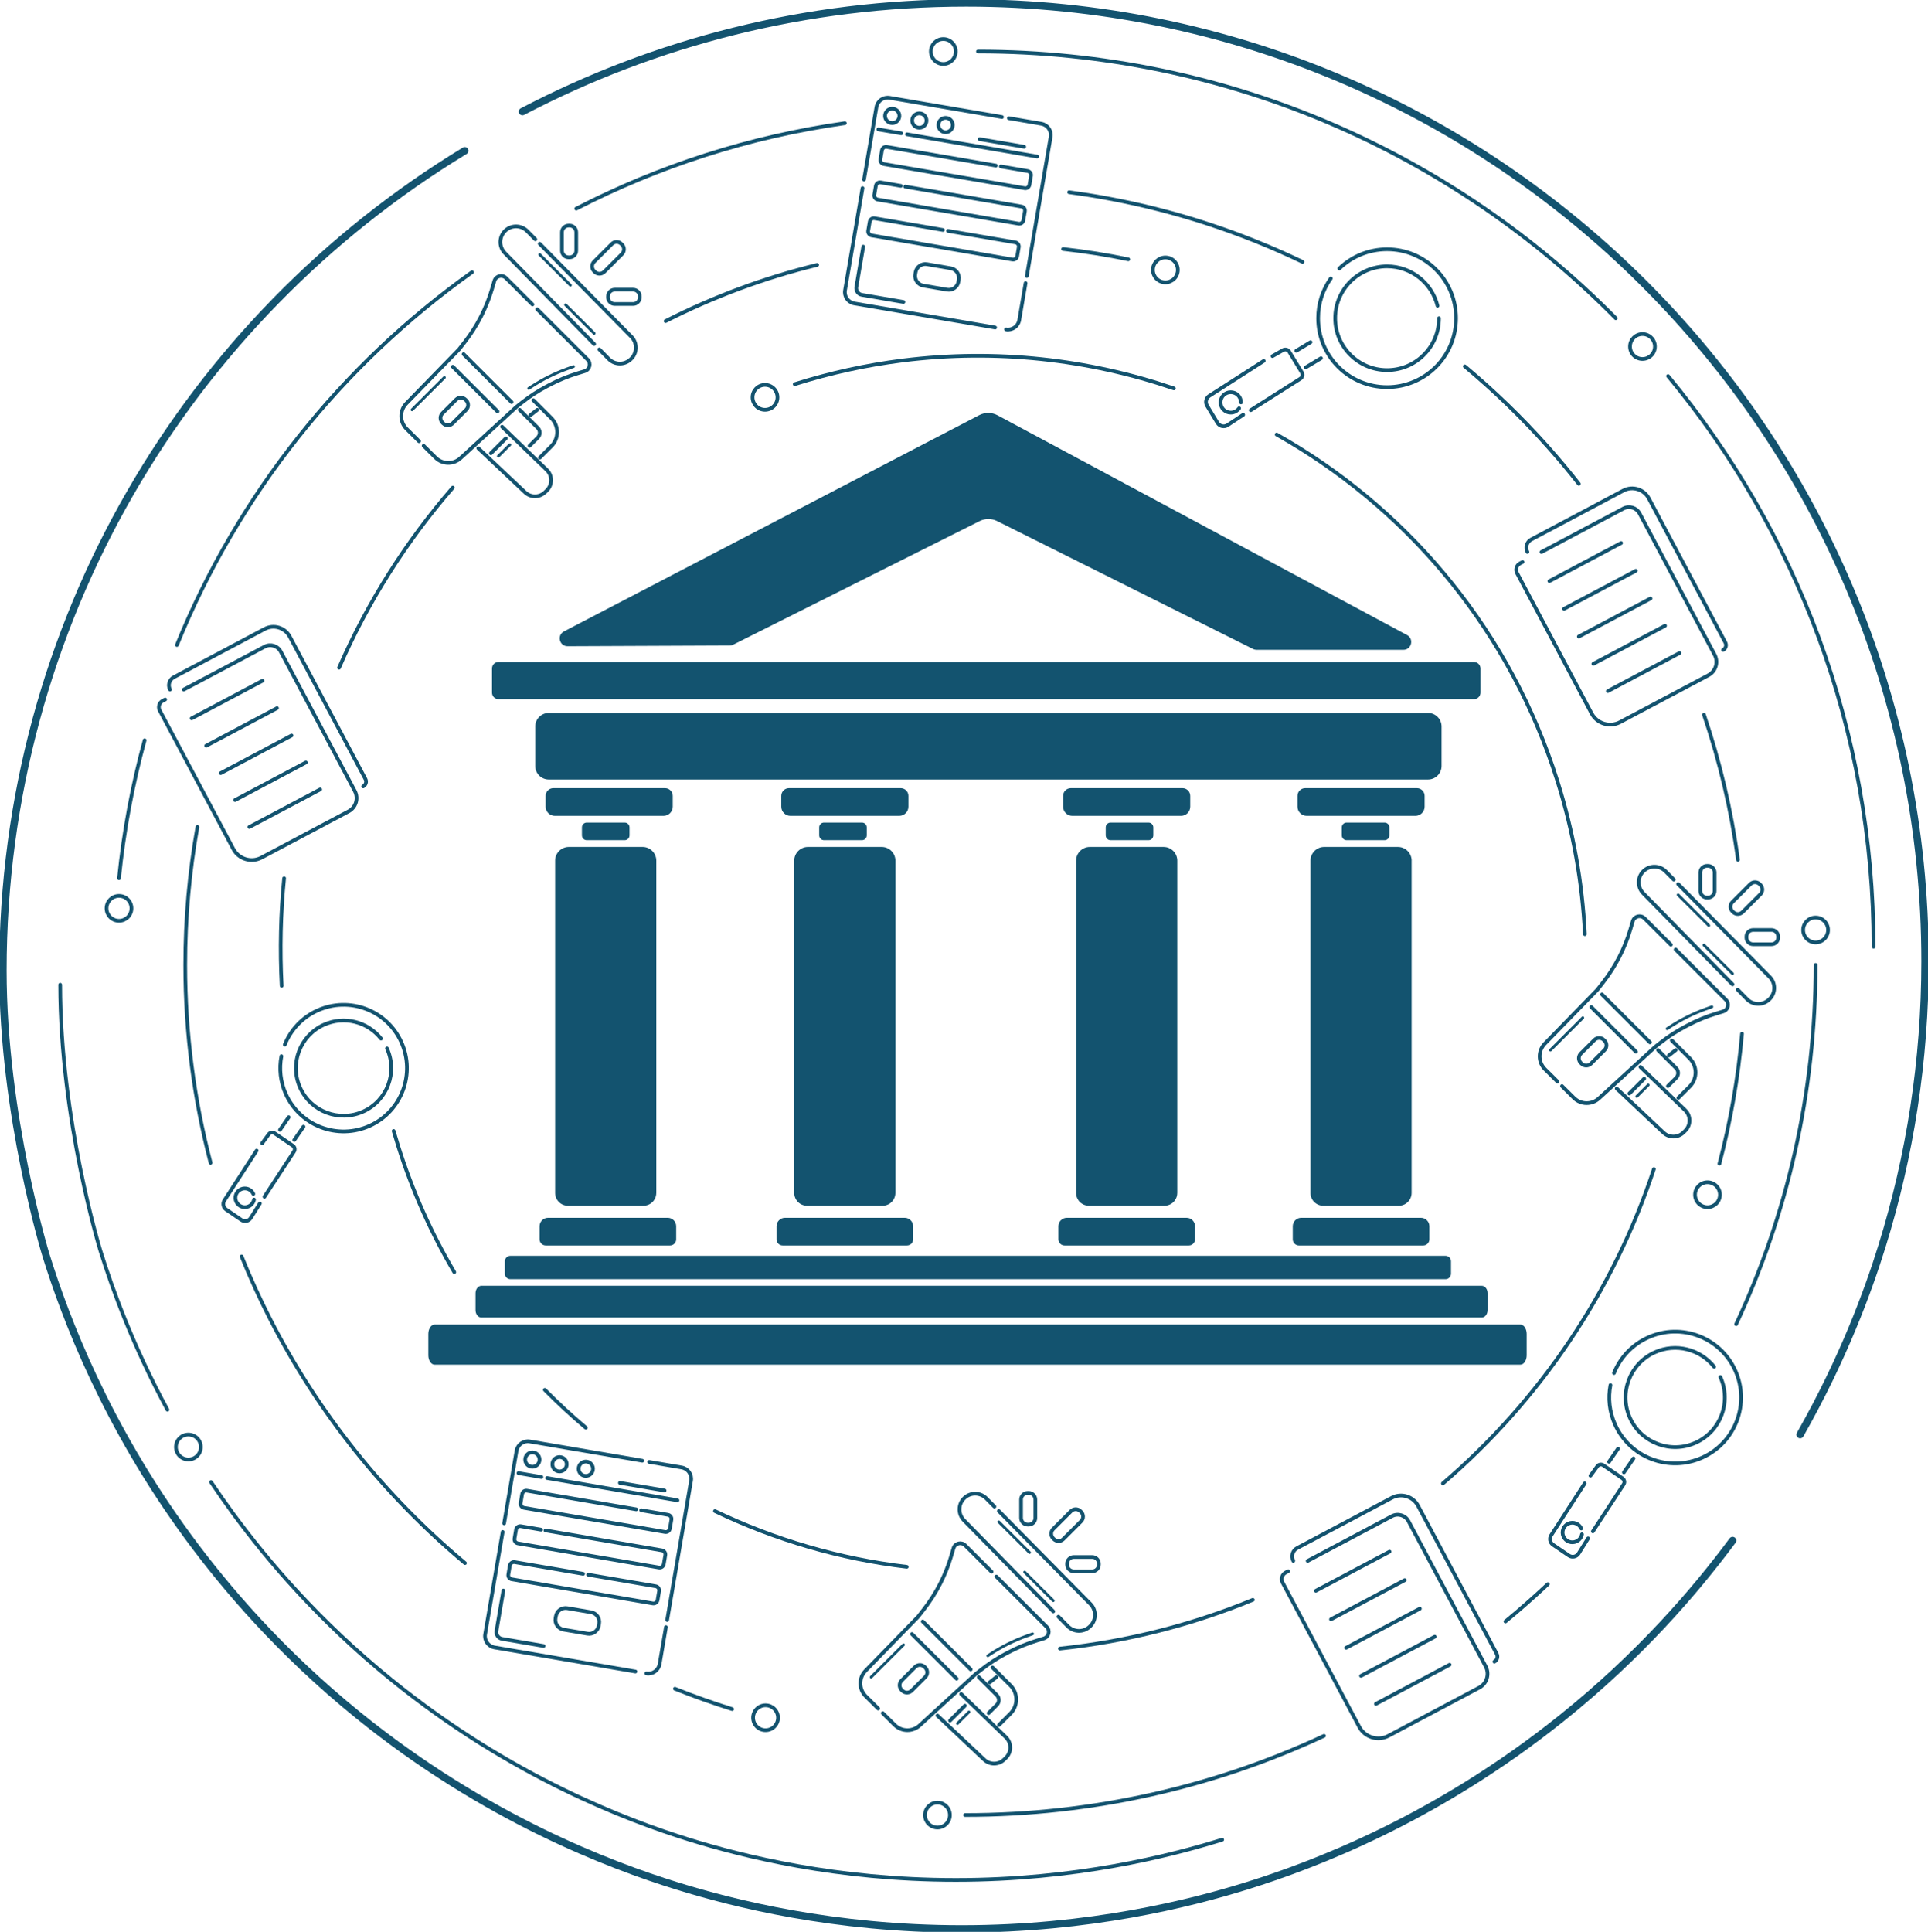 <svg width="521" height="522" viewBox="0 0 521 522" fill="none" xmlns="http://www.w3.org/2000/svg">
<g clip-path="url(#clip0_2185_10414)">
<path d="M233.074 50.832L228.345 78.44C228.059 80.119 229.189 81.71 230.869 81.997L268.91 88.505" stroke="#13536F" stroke-miterlimit="10" stroke-linecap="round"/>
<path d="M270.766 31.626L240.39 26.431C238.71 26.144 237.118 27.274 236.832 28.953L233.48 48.525" stroke="#13536F" stroke-miterlimit="10" stroke-linecap="round"/>
<path d="M277.477 74.598L283.917 36.996C284.203 35.318 283.073 33.726 281.393 33.44L272.621 31.936" stroke="#13536F" stroke-miterlimit="10" stroke-linecap="round"/>
<path d="M271.871 89.014C273.551 89.301 275.143 88.171 275.429 86.492L277.141 76.515" stroke="#13536F" stroke-miterlimit="10" stroke-linecap="round"/>
<path d="M245.078 36.288L280.262 42.303" stroke="#13536F" stroke-miterlimit="10" stroke-linecap="round"/>
<path d="M237.348 34.968L243.541 36.026" stroke="#13536F" stroke-miterlimit="10" stroke-linecap="round"/>
<path d="M241.099 33.257C242.171 33.257 243.041 32.388 243.041 31.316C243.041 30.244 242.171 29.374 241.099 29.374C240.026 29.374 239.156 30.244 239.156 31.316C239.156 32.388 240.026 33.257 241.099 33.257Z" stroke="#13536F" stroke-miterlimit="10" stroke-linecap="round"/>
<path d="M248.431 34.514C249.503 34.514 250.373 33.645 250.373 32.573C250.373 31.501 249.503 30.631 248.431 30.631C247.358 30.631 246.488 31.501 246.488 32.573C246.488 33.645 247.358 34.514 248.431 34.514Z" stroke="#13536F" stroke-miterlimit="10" stroke-linecap="round"/>
<path d="M255.52 35.724C256.593 35.724 257.463 34.854 257.463 33.782C257.463 32.71 256.593 31.841 255.52 31.841C254.448 31.841 253.578 32.71 253.578 33.782C253.578 34.854 254.448 35.724 255.52 35.724Z" stroke="#13536F" stroke-miterlimit="10" stroke-linecap="round"/>
<path d="M244.614 50.426L276.041 55.805C276.654 55.908 277.068 56.489 276.957 57.102L276.543 59.52C276.439 60.133 275.858 60.547 275.245 60.435L237.18 53.919C236.567 53.816 236.153 53.235 236.264 52.622L236.678 50.204C236.782 49.591 237.363 49.177 237.976 49.289L243.436 50.22" stroke="#13536F" stroke-miterlimit="10" stroke-linecap="round"/>
<path d="M270.454 44.977L277.69 46.218C278.302 46.321 278.716 46.902 278.605 47.515L278.191 49.933C278.088 50.546 277.506 50.96 276.894 50.848L238.828 44.332C238.215 44.229 237.801 43.648 237.913 43.035L238.327 40.617C238.43 40.004 239.011 39.59 239.624 39.702L269.109 44.746" stroke="#13536F" stroke-miterlimit="10" stroke-linecap="round"/>
<path d="M256.156 62.377L274.385 65.496C274.998 65.599 275.412 66.18 275.3 66.793L274.886 69.211C274.783 69.824 274.202 70.238 273.589 70.126L235.523 63.61C234.91 63.507 234.497 62.926 234.608 62.313L235.022 59.895C235.125 59.282 235.706 58.868 236.319 58.98L254.803 62.138" stroke="#13536F" stroke-miterlimit="10" stroke-linecap="round"/>
<path d="M256.914 72.491L250.488 71.392C249.04 71.145 247.666 72.117 247.419 73.563L247.325 74.112C247.077 75.559 248.05 76.932 249.497 77.18L255.923 78.279C257.37 78.526 258.744 77.554 258.992 76.108L259.086 75.559C259.334 74.112 258.361 72.739 256.914 72.491Z" stroke="#13536F" stroke-miterlimit="10" stroke-linecap="round"/>
<path d="M233.273 66.641L231.403 77.549C231.227 78.56 231.904 79.514 232.915 79.681L244.123 81.599" stroke="#13536F" stroke-miterlimit="10" stroke-linecap="round"/>
<path d="M264.723 37.601L276.774 39.662" stroke="#13536F" stroke-miterlimit="10" stroke-linecap="round"/>
<path d="M135.831 413.939L131.095 441.586C130.809 443.265 131.939 444.864 133.619 445.151L171.716 451.667" stroke="#13536F" stroke-miterlimit="10" stroke-linecap="round"/>
<path d="M173.572 394.7L143.148 389.497C141.468 389.211 139.868 390.34 139.582 392.019L136.223 411.623" stroke="#13536F" stroke-miterlimit="10" stroke-linecap="round"/>
<path d="M180.289 437.736L186.737 400.087C187.024 398.408 185.893 396.809 184.214 396.522L175.426 395.019" stroke="#13536F" stroke-miterlimit="10" stroke-linecap="round"/>
<path d="M174.676 452.176C176.355 452.463 177.955 451.333 178.242 449.654L179.953 439.661" stroke="#13536F" stroke-miterlimit="10" stroke-linecap="round"/>
<path d="M147.844 399.371L183.075 405.401" stroke="#13536F" stroke-miterlimit="10" stroke-linecap="round"/>
<path d="M140.098 398.042L146.307 399.108" stroke="#13536F" stroke-miterlimit="10" stroke-linecap="round"/>
<path d="M143.856 396.331C144.929 396.331 145.799 395.462 145.799 394.39C145.799 393.318 144.929 392.449 143.856 392.449C142.784 392.449 141.914 393.318 141.914 394.39C141.914 395.462 142.784 396.331 143.856 396.331Z" stroke="#13536F" stroke-miterlimit="10" stroke-linecap="round"/>
<path d="M151.204 397.589C152.277 397.589 153.146 396.719 153.146 395.647C153.146 394.575 152.277 393.706 151.204 393.706C150.131 393.706 149.262 394.575 149.262 395.647C149.262 396.719 150.131 397.589 151.204 397.589Z" stroke="#13536F" stroke-miterlimit="10" stroke-linecap="round"/>
<path d="M158.302 398.806C159.374 398.806 160.244 397.937 160.244 396.864C160.244 395.792 159.374 394.923 158.302 394.923C157.229 394.923 156.359 395.792 156.359 396.864C156.359 397.937 157.229 398.806 158.302 398.806Z" stroke="#13536F" stroke-miterlimit="10" stroke-linecap="round"/>
<path d="M147.39 413.533L178.864 418.919C179.477 419.023 179.891 419.603 179.787 420.216L179.374 422.635C179.27 423.247 178.689 423.661 178.076 423.558L139.955 417.034C139.342 416.93 138.928 416.349 139.031 415.737L139.445 413.318C139.549 412.705 140.13 412.292 140.743 412.395L146.212 413.334" stroke="#13536F" stroke-miterlimit="10" stroke-linecap="round"/>
<path d="M173.261 408.075L180.513 409.316C181.125 409.419 181.539 410 181.436 410.613L181.022 413.032C180.919 413.644 180.337 414.058 179.724 413.954L141.603 407.43C140.99 407.327 140.576 406.746 140.68 406.133L141.094 403.715C141.197 403.102 141.778 402.688 142.391 402.792L171.924 407.844" stroke="#13536F" stroke-miterlimit="10" stroke-linecap="round"/>
<path d="M158.94 425.491L177.192 428.618C177.805 428.721 178.219 429.302 178.116 429.915L177.702 432.333C177.598 432.946 177.017 433.36 176.404 433.256L138.283 426.732C137.67 426.629 137.256 426.048 137.36 425.435L137.774 423.017C137.877 422.404 138.458 421.99 139.071 422.094L157.578 425.26" stroke="#13536F" stroke-miterlimit="10" stroke-linecap="round"/>
<path d="M159.726 435.641L153.285 434.539C151.837 434.292 150.463 435.264 150.216 436.71L150.12 437.267C149.873 438.714 150.845 440.087 152.293 440.335L158.734 441.436C160.181 441.684 161.556 440.712 161.803 439.265L161.899 438.708C162.146 437.262 161.174 435.888 159.726 435.641Z" stroke="#13536F" stroke-miterlimit="10" stroke-linecap="round"/>
<path d="M136.023 429.771L134.153 440.695C133.977 441.706 134.654 442.661 135.665 442.836L146.889 444.753" stroke="#13536F" stroke-miterlimit="10" stroke-linecap="round"/>
<path d="M167.52 400.683L179.587 402.744" stroke="#13536F" stroke-miterlimit="10" stroke-linecap="round"/>
<path d="M315.796 345.642H390.629C391.441 345.642 392.102 344.982 392.102 344.17V340.805C392.102 339.993 391.441 339.333 390.629 339.333H137.902C137.09 339.333 136.43 339.993 136.43 340.805V344.17C136.43 344.982 137.09 345.642 137.902 345.642H315.796Z" fill="#13536F"/>
<path d="M320.364 356.009H400.411C401.279 356.009 401.987 355.11 401.987 354.012V349.429C401.987 348.324 401.286 347.432 400.411 347.432H130.076C129.208 347.432 128.5 348.331 128.5 349.429V354.012C128.5 355.118 129.201 356.009 130.076 356.009H320.364Z" fill="#13536F"/>
<path d="M323.972 368.739H410.849C411.788 368.739 412.552 367.609 412.552 366.217V360.433C412.552 359.041 411.788 357.911 410.849 357.911H117.446C116.506 357.911 115.742 359.041 115.742 360.433V366.217C115.742 367.609 116.506 368.739 117.446 368.739H323.972Z" fill="#13536F"/>
<path d="M182.724 334.87V331.345C182.724 330.08 181.697 329.062 180.439 329.062H148.089C146.824 329.062 145.805 330.088 145.805 331.345V334.87C145.805 335.793 146.553 336.532 147.468 336.532H181.06C181.984 336.532 182.724 335.785 182.724 334.87Z" fill="#13536F"/>
<path d="M246.755 334.87V331.345C246.755 330.08 245.728 329.062 244.471 329.062H212.121C210.855 329.062 209.836 330.088 209.836 331.345V334.87C209.836 335.793 210.584 336.532 211.5 336.532H245.091C246.015 336.532 246.755 335.785 246.755 334.87Z" fill="#13536F"/>
<path d="M322.927 334.87V331.345C322.927 330.08 321.9 329.062 320.642 329.062H288.292C287.027 329.062 286.008 330.088 286.008 331.345V334.87C286.008 335.793 286.756 336.532 287.672 336.532H321.263C322.187 336.532 322.927 335.785 322.927 334.87Z" fill="#13536F"/>
<path d="M386.259 334.87V331.345C386.259 330.08 385.232 329.062 383.974 329.062H351.624C350.359 329.062 349.34 330.088 349.34 331.345V334.87C349.34 335.793 350.088 336.532 351.004 336.532H384.595C385.519 336.532 386.259 335.785 386.259 334.87Z" fill="#13536F"/>
<path d="M177.351 322.346V232.56C177.351 230.516 175.687 228.853 173.642 228.853H153.717C151.671 228.853 150.008 230.516 150.008 232.56V322.346C150.008 324.248 151.552 325.792 153.455 325.792H173.896C175.799 325.792 177.343 324.248 177.343 322.346H177.351Z" fill="#13536F"/>
<path d="M241.964 322.346V232.56C241.964 230.516 240.301 228.853 238.255 228.853H218.331C216.285 228.853 214.621 230.516 214.621 232.56V322.346C214.621 324.248 216.165 325.792 218.068 325.792H238.51C240.412 325.792 241.956 324.248 241.956 322.346H241.964Z" fill="#13536F"/>
<path d="M318.136 322.346V232.56C318.136 230.516 316.472 228.853 314.427 228.853H294.502C292.457 228.853 290.793 230.516 290.793 232.56V322.346C290.793 324.248 292.337 325.792 294.24 325.792H314.681C316.584 325.792 318.128 324.248 318.128 322.346H318.136Z" fill="#13536F"/>
<path d="M381.468 232.56C381.468 230.516 379.804 228.853 377.759 228.853H357.834C355.789 228.853 354.125 230.516 354.125 232.56V322.346C354.125 324.248 355.669 325.792 357.572 325.792H378.013C379.916 325.792 381.46 324.248 381.46 322.346V232.56H381.468Z" fill="#13536F"/>
<path d="M389.555 196.304V206.973C389.555 208.994 387.915 210.633 385.893 210.633H148.291C146.269 210.633 144.629 208.994 144.629 206.973V196.304C144.629 194.283 146.269 192.644 148.291 192.644H385.893C387.915 192.644 389.555 194.283 389.555 196.304Z" fill="#13536F"/>
<path d="M181.794 215.049V217.969C181.794 219.337 180.679 220.451 179.31 220.451H149.921C148.552 220.451 147.438 219.337 147.438 217.969V215.049C147.438 213.903 148.369 212.972 149.515 212.972H179.716C180.862 212.972 181.794 213.903 181.794 215.049Z" fill="#13536F"/>
<path d="M245.477 215.049V217.969C245.477 219.337 244.363 220.451 242.994 220.451H213.605C212.236 220.451 211.121 219.337 211.121 217.969V215.049C211.121 213.903 212.052 212.972 213.199 212.972H243.4C244.546 212.972 245.477 213.903 245.477 215.049Z" fill="#13536F"/>
<path d="M321.637 215.049V217.969C321.637 219.337 320.523 220.451 319.154 220.451H289.765C288.396 220.451 287.281 219.337 287.281 217.969V215.049C287.281 213.903 288.213 212.972 289.359 212.972H319.56C320.706 212.972 321.637 213.903 321.637 215.049Z" fill="#13536F"/>
<path d="M384.977 215.049V217.969C384.977 219.337 383.863 220.451 382.494 220.451H353.105C351.736 220.451 350.621 219.337 350.621 217.969V215.049C350.621 213.903 351.552 212.972 352.699 212.972H382.9C384.046 212.972 384.977 213.903 384.977 215.049Z" fill="#13536F"/>
<path d="M232.921 222.273H222.661C221.944 222.273 221.363 222.854 221.363 223.57V225.726C221.363 226.442 221.944 227.023 222.661 227.023H232.921C233.638 227.023 234.219 226.442 234.219 225.726V223.57C234.219 222.854 233.638 222.273 232.921 222.273Z" fill="#13536F"/>
<path d="M310.359 222.273H300.098C299.382 222.273 298.801 222.854 298.801 223.57V225.726C298.801 226.442 299.382 227.023 300.098 227.023H310.359C311.076 227.023 311.656 226.442 311.656 225.726V223.57C311.656 222.854 311.076 222.273 310.359 222.273Z" fill="#13536F"/>
<path d="M374.152 222.273H363.891C363.175 222.273 362.594 222.854 362.594 223.57V225.726C362.594 226.442 363.175 227.023 363.891 227.023H374.152C374.868 227.023 375.449 226.442 375.449 225.726V223.57C375.449 222.854 374.868 222.273 374.152 222.273Z" fill="#13536F"/>
<path d="M353.366 188.913H134.7C133.729 188.913 132.949 188.125 132.949 187.162V180.622C132.949 179.652 133.737 178.872 134.7 178.872H398.317C399.288 178.872 400.068 179.66 400.068 180.622V187.162C400.068 188.133 399.28 188.913 398.317 188.913H353.366Z" fill="#13536F"/>
<path d="M380.242 171.6L269.557 112.215C268.012 111.387 266.158 111.371 264.605 112.183L254.982 117.195L250.038 119.765L152.391 170.613C150.417 171.64 151.157 174.631 153.378 174.615L197.175 174.424C197.501 174.424 197.828 174.345 198.114 174.202L212.092 167.192L218.038 164.209L264.717 140.801C266.205 140.053 267.965 140.053 269.461 140.801L338.619 175.363C338.913 175.514 339.24 175.586 339.566 175.586H379.232C381.437 175.586 382.177 172.634 380.235 171.592L380.242 171.6Z" fill="#13536F"/>
<path d="M168.812 222.273H158.551C157.835 222.273 157.254 222.854 157.254 223.57V225.726C157.254 226.442 157.835 227.023 158.551 227.023H168.812C169.529 227.023 170.11 226.442 170.11 225.726V223.57C170.11 222.854 169.529 222.273 168.812 222.273Z" fill="#13536F"/>
<path d="M141.172 30.154C177.032 11.401 217.836 0.796 261.107 0.796C404.199 0.796 520.203 116.742 520.203 259.763C520.203 286.575 516.127 312.441 508.557 336.771C504.776 348.936 498.121 367.124 486.451 387.643" stroke="#13536F" stroke-width="2" stroke-miterlimit="10" stroke-linecap="round"/>
<path d="M45.245 380.928C35.923 363.679 30.407 348.483 27.143 338.012C27.143 338.012 16.262 302.742 16.262 266.072" stroke="#13536F" stroke-miterlimit="10" stroke-linecap="round"/>
<path d="M330.268 497.105C315.892 501.576 290.539 507.981 258.292 507.981C226.045 507.981 200.684 501.568 186.308 497.105C169.624 491.918 138.078 480.11 105.815 453.95C86.377 438.189 72.486 421.927 63.029 409.038C60.92 406.157 58.914 403.293 57.02 400.461" stroke="#13536F" stroke-miterlimit="10" stroke-linecap="round"/>
<path d="M450.758 101.617C485.448 143.483 506.296 197.219 506.296 255.817" stroke="#13536F" stroke-miterlimit="10" stroke-linecap="round"/>
<path d="M264.27 13.915C331.724 13.915 392.73 41.492 436.623 85.991" stroke="#13536F" stroke-miterlimit="10" stroke-linecap="round"/>
<path d="M44.626 189.016L43.949 189.374C43.01 189.867 42.66 191.029 43.153 191.968L51.933 208.485L63.045 229.402C64.502 232.147 67.909 233.189 70.647 231.733L82.436 225.479L94.201 219.234C96.184 218.184 96.932 215.725 95.881 213.744L75.853 176.055C75.025 174.496 73.083 173.899 71.523 174.727L49.648 186.335" stroke="#13536F" stroke-miterlimit="10" stroke-linecap="round"/>
<path d="M51.781 194.108L70.918 183.948" stroke="#13536F" stroke-miterlimit="10" stroke-linecap="round"/>
<path d="M55.715 201.507L74.851 191.347" stroke="#13536F" stroke-miterlimit="10" stroke-linecap="round"/>
<path d="M59.645 208.907L78.781 198.747" stroke="#13536F" stroke-miterlimit="10" stroke-linecap="round"/>
<path d="M63.516 216.187L82.652 206.026" stroke="#13536F" stroke-miterlimit="10" stroke-linecap="round"/>
<path d="M67.383 223.466L86.519 213.306" stroke="#13536F" stroke-miterlimit="10" stroke-linecap="round"/>
<path d="M45.933 186.327C45.296 185.125 45.749 183.63 46.952 182.993L71.516 169.953C73.968 168.648 77.017 169.579 78.314 172.037L98.748 210.498C99.13 211.222 98.86 212.113 98.135 212.495" stroke="#13536F" stroke-miterlimit="10" stroke-linecap="round"/>
<path d="M348.129 424.544L347.42 424.918C346.449 425.435 346.075 426.645 346.592 427.623L355.731 444.825L367.305 466.601C368.817 469.457 372.367 470.539 375.217 469.027L387.484 462.511L399.734 456.011C401.796 454.913 402.576 452.359 401.486 450.298L380.638 411.058C379.778 409.435 377.756 408.815 376.132 409.682L353.366 421.767" stroke="#13536F" stroke-miterlimit="10" stroke-linecap="round"/>
<path d="M355.578 429.843L375.502 419.269" stroke="#13536F" stroke-miterlimit="10" stroke-linecap="round"/>
<path d="M359.672 437.545L379.596 426.971" stroke="#13536F" stroke-miterlimit="10" stroke-linecap="round"/>
<path d="M363.77 445.246L383.686 434.672" stroke="#13536F" stroke-miterlimit="10" stroke-linecap="round"/>
<path d="M367.789 452.829L387.713 442.255" stroke="#13536F" stroke-miterlimit="10" stroke-linecap="round"/>
<path d="M371.816 460.403L391.733 449.829" stroke="#13536F" stroke-miterlimit="10" stroke-linecap="round"/>
<path d="M349.482 421.752C348.813 420.502 349.291 418.943 350.549 418.283L376.125 404.709C378.68 403.357 381.848 404.327 383.201 406.873L404.471 446.909C404.869 447.657 404.582 448.588 403.834 448.994" stroke="#13536F" stroke-miterlimit="10" stroke-linecap="round"/>
<path d="M411.438 151.86L410.753 152.226C409.806 152.728 409.448 153.905 409.949 154.852L418.841 171.584L430.096 192.771C431.569 195.548 435.016 196.606 437.794 195.126L449.726 188.793L461.643 182.468C463.648 181.402 464.413 178.92 463.346 176.915L443.071 138.749C442.236 137.165 440.269 136.569 438.693 137.404L416.548 149.163" stroke="#13536F" stroke-miterlimit="10" stroke-linecap="round"/>
<path d="M418.691 157.016L438.066 146.729" stroke="#13536F" stroke-miterlimit="10" stroke-linecap="round"/>
<path d="M422.668 164.503L442.043 154.223" stroke="#13536F" stroke-miterlimit="10" stroke-linecap="round"/>
<path d="M426.648 171.998L446.023 161.718" stroke="#13536F" stroke-miterlimit="10" stroke-linecap="round"/>
<path d="M430.566 179.373L449.941 169.086" stroke="#13536F" stroke-miterlimit="10" stroke-linecap="round"/>
<path d="M434.484 186.741L453.859 176.453" stroke="#13536F" stroke-miterlimit="10" stroke-linecap="round"/>
<path d="M412.76 149.139C412.115 147.922 412.577 146.41 413.795 145.766L438.67 132.559C441.154 131.238 444.234 132.185 445.556 134.667L466.244 173.613C466.634 174.345 466.356 175.252 465.623 175.634" stroke="#13536F" stroke-miterlimit="10" stroke-linecap="round"/>
<path d="M76.954 282.271C78.538 278.317 81.586 274.943 85.773 273.042C94.378 269.135 104.52 272.946 108.428 281.547C112.336 290.148 108.524 300.284 99.919 304.19C91.314 308.097 81.172 304.286 77.264 295.685C75.744 292.336 75.393 288.747 76.038 285.39" stroke="#13536F" stroke-miterlimit="10" stroke-linecap="round"/>
<path d="M104.569 283.297C107.506 289.774 104.641 297.404 98.161 300.34C91.681 303.275 84.048 300.411 81.11 293.935C78.173 287.458 81.039 279.828 87.518 276.893C93.027 274.394 99.371 276.097 102.953 280.64" stroke="#13536F" stroke-miterlimit="10" stroke-linecap="round"/>
<path d="M71.461 323.365L79.453 311.144C79.787 310.627 79.652 309.935 79.142 309.585L74.183 306.203C73.674 305.861 72.989 305.981 72.623 306.474L70.84 308.916" stroke="#13536F" stroke-miterlimit="10" stroke-linecap="round"/>
<path d="M70.226 325.179L67.758 329.109C67.217 329.969 66.071 330.207 65.227 329.634L61.12 326.834C60.316 326.285 60.093 325.195 60.626 324.375L69.343 310.898" stroke="#13536F" stroke-miterlimit="10" stroke-linecap="round"/>
<path d="M78.004 301.875L75.656 305.296" stroke="#13536F" stroke-miterlimit="10" stroke-linecap="round"/>
<path d="M82.007 304.429L79.516 308.041" stroke="#13536F" stroke-miterlimit="10" stroke-linecap="round"/>
<path d="M68.642 324.121C68.491 324.908 67.981 325.609 67.201 325.959C65.927 326.539 64.423 325.975 63.842 324.702C63.261 323.429 63.826 321.925 65.1 321.344C66.373 320.763 67.878 321.328 68.459 322.601" stroke="#13536F" stroke-miterlimit="10" stroke-linecap="round"/>
<path d="M361.931 72.545C365.282 69.331 369.827 67.357 374.834 67.357C385.126 67.357 393.469 75.695 393.469 85.983C393.469 96.27 385.126 104.608 374.834 104.608C364.541 104.608 356.199 96.27 356.199 85.983C356.199 81.973 357.465 78.265 359.622 75.226" stroke="#13536F" stroke-miterlimit="10" stroke-linecap="round"/>
<path d="M388.86 85.991C388.86 93.732 382.58 100.01 374.834 100.01C367.089 100.01 360.809 93.732 360.809 85.991C360.809 78.249 367.089 71.972 374.834 71.972C381.425 71.972 386.95 76.515 388.462 82.633" stroke="#13536F" stroke-miterlimit="10" stroke-linecap="round"/>
<path d="M337.98 110.838L351.401 102.317C351.966 101.959 352.142 101.211 351.791 100.63L348.392 95.045C348.042 94.472 347.31 94.281 346.729 94.608L343.863 96.231" stroke="#13536F" stroke-miterlimit="10" stroke-linecap="round"/>
<path d="M335.942 112.079L331.731 114.864C330.807 115.477 329.558 115.198 328.984 114.251L326.175 109.629C325.625 108.722 325.896 107.544 326.787 106.971L341.498 97.527" stroke="#13536F" stroke-miterlimit="10" stroke-linecap="round"/>
<path d="M354.146 92.467L350.277 94.799" stroke="#13536F" stroke-miterlimit="10" stroke-linecap="round"/>
<path d="M356.971 96.796L352.863 99.262" stroke="#13536F" stroke-miterlimit="10" stroke-linecap="round"/>
<path d="M334.843 110.321C334.342 111.029 333.514 111.499 332.582 111.499C331.054 111.499 329.82 110.265 329.82 108.738C329.82 107.21 331.054 105.977 332.582 105.977C334.111 105.977 335.345 107.21 335.345 108.738" stroke="#13536F" stroke-miterlimit="10" stroke-linecap="round"/>
<path d="M436.146 371.015C437.794 366.901 440.97 363.385 445.324 361.412C454.279 357.346 464.842 361.316 468.902 370.267C472.97 379.218 468.997 389.775 460.042 393.833C451.087 397.899 440.524 393.929 436.464 384.978C434.88 381.493 434.514 377.762 435.191 374.261" stroke="#13536F" stroke-miterlimit="10" stroke-linecap="round"/>
<path d="M464.899 372.089C467.956 378.828 464.971 386.776 458.228 389.831C451.486 392.886 443.534 389.903 440.477 383.164C437.42 376.425 440.405 368.477 447.148 365.421C452.887 362.82 459.486 364.594 463.219 369.328" stroke="#13536F" stroke-miterlimit="10" stroke-linecap="round"/>
<path d="M430.438 413.795L438.756 401.073C439.107 400.532 438.963 399.816 438.43 399.45L433.264 395.926C432.738 395.568 432.022 395.687 431.64 396.204L429.785 398.742" stroke="#13536F" stroke-miterlimit="10" stroke-linecap="round"/>
<path d="M429.148 415.681L426.584 419.77C426.019 420.669 424.825 420.916 423.95 420.319L419.675 417.407C418.839 416.835 418.608 415.705 419.158 414.853L428.232 400.827" stroke="#13536F" stroke-miterlimit="10" stroke-linecap="round"/>
<path d="M437.245 391.43L434.801 394.987" stroke="#13536F" stroke-miterlimit="10" stroke-linecap="round"/>
<path d="M441.415 394.08L438.82 397.843" stroke="#13536F" stroke-miterlimit="10" stroke-linecap="round"/>
<path d="M427.491 414.583C427.339 415.403 426.798 416.126 425.986 416.5C424.657 417.105 423.097 416.516 422.492 415.188C421.887 413.859 422.476 412.3 423.805 411.695C425.135 411.09 426.695 411.679 427.3 413.008" stroke="#13536F" stroke-miterlimit="10" stroke-linecap="round"/>
<path d="M422.102 293.473L425.317 296.664C427.172 298.502 430.141 298.565 432.068 296.799L447.272 282.868L448.776 281.69C450.814 280.083 452.995 278.667 455.279 277.457L456.044 277.052C458.503 275.747 461.09 274.681 463.757 273.869L465.636 273.296C466.989 272.883 467.419 271.18 466.416 270.178L452.804 256.572" stroke="#13536F" stroke-miterlimit="10" stroke-linecap="round"/>
<path d="M451.515 255.275L444.359 248.123C443.356 247.12 441.637 247.55 441.231 248.91L440.562 251.17C439.798 253.732 438.803 256.214 437.577 258.593C436.343 260.996 434.887 263.271 433.231 265.404L431.647 267.441L417.446 282.024C415.575 283.942 415.599 287.013 417.502 288.898L420.869 292.24" stroke="#13536F" stroke-miterlimit="10" stroke-linecap="round"/>
<path d="M436.883 294.134L449.539 306.06C451.044 307.476 453.4 307.46 454.889 306.028L455.382 305.551C456.95 304.031 456.95 301.509 455.382 299.989L443.299 288.31" stroke="#13536F" stroke-miterlimit="10" stroke-linecap="round"/>
<path d="M469.592 267.417L472.115 269.987C473.699 271.602 476.271 271.689 477.958 270.177L478.038 270.106C479.837 268.499 479.932 265.706 478.229 263.98L453.473 238.878" stroke="#13536F" stroke-miterlimit="10" stroke-linecap="round"/>
<path d="M452.289 237.676L450.084 235.441C448.46 233.794 445.809 233.754 444.138 235.361C442.442 236.992 442.402 239.689 444.05 241.376L468.185 265.985" stroke="#13536F" stroke-miterlimit="10" stroke-linecap="round"/>
<path d="M429.992 272.095L442.076 284.18" stroke="#13536F" stroke-miterlimit="10" stroke-linecap="round"/>
<path d="M432.906 268.706L445.865 281.658" stroke="#13536F" stroke-miterlimit="10" stroke-linecap="round"/>
<path d="M440.285 295.486L444.313 291.46" stroke="#13536F" stroke-miterlimit="10" stroke-linecap="round"/>
<path d="M450.717 293.473L452.93 291.261C453.663 290.53 453.663 289.344 452.93 288.62L448.051 283.743" stroke="#13536F" stroke-miterlimit="10" stroke-linecap="round"/>
<path d="M453.537 296.656L456.609 293.585C458.711 291.484 458.711 288.087 456.609 285.987L451.77 281.149" stroke="#13536F" stroke-miterlimit="10" stroke-linecap="round"/>
<path d="M450.957 285.199L452.804 283.743" stroke="#13536F" stroke-miterlimit="10" stroke-linecap="round"/>
<path d="M418.973 283.743L427.713 275.007" stroke="#13536F" stroke-width="0.75" stroke-miterlimit="10" stroke-linecap="round"/>
<path d="M442.297 296.274L445.393 293.179" stroke="#13536F" stroke-width="0.75" stroke-miterlimit="10" stroke-linecap="round"/>
<path d="M453.473 241.798L461.767 250.08" stroke="#13536F" stroke-width="0.75" stroke-miterlimit="10" stroke-linecap="round"/>
<path d="M460.461 255.371L468.182 263.089" stroke="#13536F" stroke-width="0.75" stroke-miterlimit="10" stroke-linecap="round"/>
<path d="M450.496 277.967L451.284 277.449C454.285 275.492 457.509 273.885 460.876 272.668L462.604 272.047" stroke="#13536F" stroke-width="0.75" stroke-miterlimit="10" stroke-linecap="round"/>
<path d="M433.591 281.184L433.405 280.999C432.702 280.296 431.563 280.296 430.861 280.999L427.185 284.672C426.483 285.374 426.483 286.513 427.185 287.215L427.371 287.401C428.073 288.103 429.213 288.103 429.915 287.401L433.591 283.727C434.293 283.025 434.293 281.886 433.591 281.184Z" stroke="#13536F" stroke-miterlimit="10" stroke-linecap="round"/>
<path d="M475.712 239.092L475.526 238.907C474.823 238.205 473.684 238.205 472.982 238.907L468.164 243.723C467.461 244.425 467.461 245.563 468.164 246.265L468.349 246.451C469.052 247.153 470.191 247.153 470.894 246.451L475.712 241.635C476.414 240.933 476.414 239.795 475.712 239.092Z" stroke="#13536F" stroke-miterlimit="10" stroke-linecap="round"/>
<path d="M461.546 233.961H461.283C460.29 233.961 459.484 234.766 459.484 235.759V240.739C459.484 241.733 460.29 242.538 461.283 242.538H461.546C462.54 242.538 463.345 241.733 463.345 240.739V235.759C463.345 234.766 462.54 233.961 461.546 233.961Z" stroke="#13536F" stroke-miterlimit="10" stroke-linecap="round"/>
<path d="M480.523 253.35V253.087C480.523 252.094 479.718 251.289 478.724 251.289H473.741C472.748 251.289 471.942 252.094 471.942 253.087V253.35C471.942 254.343 472.748 255.148 473.741 255.148H478.724C479.718 255.148 480.523 254.343 480.523 253.35Z" stroke="#13536F" stroke-miterlimit="10" stroke-linecap="round"/>
<path d="M114.473 120.465L117.689 123.656C119.543 125.494 122.512 125.557 124.439 123.791L139.643 109.86L141.147 108.682C143.185 107.075 145.366 105.659 147.651 104.449L148.415 104.044C150.874 102.739 153.461 101.673 156.128 100.861L158.007 100.288C159.36 99.874 159.79 98.172 158.787 97.169L145.175 83.564" stroke="#13536F" stroke-miterlimit="10" stroke-linecap="round"/>
<path d="M143.879 82.267L136.722 75.115C135.719 74.112 134 74.542 133.594 75.902L132.925 78.162C132.161 80.724 131.166 83.206 129.94 85.585C128.706 87.988 127.25 90.263 125.594 92.396L124.01 94.432L109.809 109.016C107.938 110.934 107.962 114.005 109.865 115.89L113.232 119.232" stroke="#13536F" stroke-miterlimit="10" stroke-linecap="round"/>
<path d="M129.246 121.126L141.903 133.052C143.407 134.468 145.763 134.452 147.252 133.02L147.745 132.543C149.314 131.023 149.314 128.501 147.745 126.981L135.662 115.302" stroke="#13536F" stroke-miterlimit="10" stroke-linecap="round"/>
<path d="M161.963 94.409L164.486 96.978C166.07 98.594 168.642 98.681 170.329 97.169L170.409 97.098C172.208 95.491 172.303 92.698 170.6 90.972L145.844 65.87" stroke="#13536F" stroke-miterlimit="10" stroke-linecap="round"/>
<path d="M144.66 64.668L142.455 62.432C140.831 60.785 138.181 60.746 136.509 62.353C134.813 63.984 134.774 66.681 136.421 68.368L160.557 92.976" stroke="#13536F" stroke-miterlimit="10" stroke-linecap="round"/>
<path d="M122.355 99.095L134.447 111.172" stroke="#13536F" stroke-miterlimit="10" stroke-linecap="round"/>
<path d="M125.27 95.697L138.237 108.65" stroke="#13536F" stroke-miterlimit="10" stroke-linecap="round"/>
<path d="M132.648 122.478L136.684 118.452" stroke="#13536F" stroke-miterlimit="10" stroke-linecap="round"/>
<path d="M143.092 120.465L145.305 118.253C146.038 117.521 146.038 116.336 145.305 115.612L140.426 110.735" stroke="#13536F" stroke-miterlimit="10" stroke-linecap="round"/>
<path d="M145.9 123.648L148.973 120.577C151.074 118.476 151.074 115.079 148.973 112.978L144.133 108.141" stroke="#13536F" stroke-miterlimit="10" stroke-linecap="round"/>
<path d="M143.328 112.191L145.175 110.735" stroke="#13536F" stroke-miterlimit="10" stroke-linecap="round"/>
<path d="M111.336 110.735L120.076 102.007" stroke="#13536F" stroke-width="0.75" stroke-miterlimit="10" stroke-linecap="round"/>
<path d="M134.66 123.266L137.765 120.171" stroke="#13536F" stroke-width="0.75" stroke-miterlimit="10" stroke-linecap="round"/>
<path d="M145.844 68.79L154.138 77.072" stroke="#13536F" stroke-width="0.75" stroke-miterlimit="10" stroke-linecap="round"/>
<path d="M152.832 82.371L160.553 90.08" stroke="#13536F" stroke-width="0.75" stroke-miterlimit="10" stroke-linecap="round"/>
<path d="M142.867 104.966L143.655 104.449C146.656 102.492 149.88 100.885 153.247 99.668L154.975 99.047" stroke="#13536F" stroke-width="0.75" stroke-miterlimit="10" stroke-linecap="round"/>
<path d="M125.966 108.177L125.78 107.991C125.077 107.289 123.938 107.289 123.236 107.991L119.56 111.665C118.858 112.367 118.858 113.506 119.56 114.208L119.746 114.394C120.448 115.096 121.588 115.096 122.29 114.394L125.966 110.72C126.668 110.018 126.668 108.879 125.966 108.177Z" stroke="#13536F" stroke-miterlimit="10" stroke-linecap="round"/>
<path d="M168.083 66.085L167.897 65.9C167.195 65.197 166.055 65.197 165.353 65.9L160.535 70.715C159.832 71.418 159.832 72.556 160.535 73.258L160.721 73.444C161.423 74.146 162.562 74.146 163.265 73.444L168.083 68.628C168.785 67.926 168.785 66.787 168.083 66.085Z" stroke="#13536F" stroke-miterlimit="10" stroke-linecap="round"/>
<path d="M153.917 60.953H153.654C152.661 60.953 151.855 61.758 151.855 62.751V67.731C151.855 68.724 152.661 69.529 153.654 69.529H153.917C154.911 69.529 155.716 68.724 155.716 67.731V62.751C155.716 61.758 154.911 60.953 153.917 60.953Z" stroke="#13536F" stroke-miterlimit="10" stroke-linecap="round"/>
<path d="M172.887 80.342V80.079C172.887 79.086 172.081 78.281 171.088 78.281H166.105C165.111 78.281 164.306 79.086 164.306 80.079V80.342C164.306 81.335 165.111 82.14 166.105 82.14H171.088C172.081 82.14 172.887 81.335 172.887 80.342Z" stroke="#13536F" stroke-miterlimit="10" stroke-linecap="round"/>
<path d="M238.539 462.901L241.755 466.092C243.61 467.929 246.579 467.993 248.505 466.227L263.709 452.295L265.214 451.118C267.251 449.511 269.432 448.095 271.717 446.885L272.481 446.479C274.941 445.175 277.528 444.108 280.195 443.297L282.073 442.724C283.426 442.31 283.856 440.608 282.853 439.605L269.241 426" stroke="#13536F" stroke-miterlimit="10" stroke-linecap="round"/>
<path d="M267.953 424.703L260.797 417.551C259.794 416.548 258.074 416.978 257.668 418.338L257 420.598C256.235 423.16 255.24 425.642 254.015 428.021C252.781 430.424 251.324 432.699 249.668 434.832L248.084 436.868L233.883 451.452C232.013 453.37 232.037 456.441 233.939 458.326L237.306 461.668" stroke="#13536F" stroke-miterlimit="10" stroke-linecap="round"/>
<path d="M253.32 463.562L265.977 475.488C267.481 476.904 269.838 476.888 271.326 475.456L271.82 474.979C273.388 473.459 273.388 470.937 271.82 469.417L259.736 457.738" stroke="#13536F" stroke-miterlimit="10" stroke-linecap="round"/>
<path d="M286.029 436.844L288.553 439.414C290.137 441.029 292.708 441.117 294.396 439.605L294.475 439.534C296.274 437.927 296.37 435.134 294.666 433.407L269.91 408.305" stroke="#13536F" stroke-miterlimit="10" stroke-linecap="round"/>
<path d="M268.727 407.104L266.522 404.868C264.898 403.221 262.247 403.182 260.575 404.789C258.88 406.42 258.84 409.117 260.488 410.804L284.623 435.412" stroke="#13536F" stroke-miterlimit="10" stroke-linecap="round"/>
<path d="M246.43 441.531L258.513 453.608" stroke="#13536F" stroke-miterlimit="10" stroke-linecap="round"/>
<path d="M249.344 438.133L262.303 451.086" stroke="#13536F" stroke-miterlimit="10" stroke-linecap="round"/>
<path d="M256.723 464.914L260.75 460.888" stroke="#13536F" stroke-miterlimit="10" stroke-linecap="round"/>
<path d="M267.155 462.901L269.368 460.689C270.1 459.957 270.1 458.772 269.368 458.048L264.488 453.171" stroke="#13536F" stroke-miterlimit="10" stroke-linecap="round"/>
<path d="M269.974 466.084L273.047 463.012C275.148 460.912 275.148 457.515 273.047 455.414L268.207 450.577" stroke="#13536F" stroke-miterlimit="10" stroke-linecap="round"/>
<path d="M267.402 454.627L269.241 453.171" stroke="#13536F" stroke-miterlimit="10" stroke-linecap="round"/>
<path d="M235.41 453.171L244.15 444.443" stroke="#13536F" stroke-width="0.75" stroke-miterlimit="10" stroke-linecap="round"/>
<path d="M258.734 465.702L261.831 462.607" stroke="#13536F" stroke-width="0.75" stroke-miterlimit="10" stroke-linecap="round"/>
<path d="M269.91 411.225L278.205 419.508" stroke="#13536F" stroke-width="0.75" stroke-miterlimit="10" stroke-linecap="round"/>
<path d="M276.898 424.799L284.62 432.516" stroke="#13536F" stroke-width="0.75" stroke-miterlimit="10" stroke-linecap="round"/>
<path d="M266.934 447.402L267.722 446.885C270.723 444.928 273.946 443.321 277.314 442.104L279.041 441.483" stroke="#13536F" stroke-width="0.75" stroke-miterlimit="10" stroke-linecap="round"/>
<path d="M250.032 450.612L249.846 450.426C249.144 449.724 248.005 449.724 247.302 450.426L243.627 454.1C242.924 454.802 242.924 455.94 243.627 456.643L243.812 456.828C244.515 457.53 245.654 457.53 246.357 456.828L250.032 453.155C250.735 452.452 250.735 451.314 250.032 450.612Z" stroke="#13536F" stroke-miterlimit="10" stroke-linecap="round"/>
<path d="M292.149 408.52L291.963 408.334C291.261 407.632 290.122 407.632 289.419 408.334L284.601 413.15C283.899 413.852 283.899 414.991 284.601 415.693L284.787 415.879C285.489 416.581 286.629 416.581 287.331 415.879L292.149 411.063C292.852 410.361 292.852 409.222 292.149 408.52Z" stroke="#13536F" stroke-miterlimit="10" stroke-linecap="round"/>
<path d="M277.984 403.389H277.721C276.727 403.389 275.922 404.194 275.922 405.187V410.167C275.922 411.16 276.727 411.965 277.721 411.965H277.984C278.977 411.965 279.783 411.16 279.783 410.167V405.187C279.783 404.194 278.977 403.389 277.984 403.389Z" stroke="#13536F" stroke-miterlimit="10" stroke-linecap="round"/>
<path d="M296.953 422.778V422.515C296.953 421.522 296.148 420.717 295.154 420.717H290.171C289.178 420.717 288.372 421.522 288.372 422.515V422.778C288.372 423.771 289.178 424.576 290.171 424.576H295.154C296.148 424.576 296.953 423.771 296.953 422.778Z" stroke="#13536F" stroke-miterlimit="10" stroke-linecap="round"/>
<path d="M357.791 469.043C328.323 482.776 295.455 490.438 260.797 490.438" stroke="#13536F" stroke-miterlimit="10" stroke-linecap="round"/>
<path d="M418.283 428.045C414.573 431.53 410.753 434.895 406.82 438.133" stroke="#13536F" stroke-miterlimit="10" stroke-linecap="round"/>
<path d="M490.633 260.725C490.633 295.423 482.935 328.322 469.156 357.807" stroke="#13536F" stroke-miterlimit="10" stroke-linecap="round"/>
<path d="M155.715 56.378C178.035 44.889 202.481 36.949 228.303 33.289" stroke="#13536F" stroke-miterlimit="10" stroke-linecap="round"/>
<path d="M47.801 174.289C64.35 133.593 92.226 98.713 127.53 73.555" stroke="#13536F" stroke-miterlimit="10" stroke-linecap="round"/>
<path d="M32.152 237.31C33.442 224.549 35.782 212.089 39.078 200.027" stroke="#13536F" stroke-miterlimit="10" stroke-linecap="round"/>
<path d="M56.9 314.191C52.435 297.117 50.055 279.2 50.055 260.726C50.055 248.011 51.185 235.56 53.342 223.466" stroke="#13536F" stroke-miterlimit="10" stroke-linecap="round"/>
<path d="M125.643 422.356C103.999 404.256 86.041 381.891 73.066 356.55C70.225 351.005 67.629 345.316 65.281 339.5" stroke="#13536F" stroke-miterlimit="10" stroke-linecap="round"/>
<path d="M197.857 461.819C192.612 460.18 187.445 458.342 182.383 456.313" stroke="#13536F" stroke-miterlimit="10" stroke-linecap="round"/>
<path d="M470.75 279.303C469.699 291.341 467.63 303.084 464.637 314.454" stroke="#13536F" stroke-miterlimit="10" stroke-linecap="round"/>
<path d="M460.465 193.121C464.724 205.7 467.828 218.804 469.651 232.322" stroke="#13536F" stroke-miterlimit="10" stroke-linecap="round"/>
<path d="M395.844 98.999C403.836 105.675 411.334 112.931 418.26 120.704C421.157 123.958 423.959 127.3 426.65 130.729" stroke="#13536F" stroke-miterlimit="10" stroke-linecap="round"/>
<path d="M288.906 51.938C292.313 52.392 295.704 52.925 299.055 53.545C317.666 56.959 335.425 62.814 351.982 70.763" stroke="#13536F" stroke-miterlimit="10" stroke-linecap="round"/>
<path d="M338.545 432.294C322.235 439.001 304.738 443.52 286.422 445.461" stroke="#13536F" stroke-miterlimit="10" stroke-linecap="round"/>
<path d="M446.929 315.886C435.967 349.103 416.059 378.422 389.918 400.827" stroke="#13536F" stroke-miterlimit="10" stroke-linecap="round"/>
<path d="M287.281 67.286C293.235 67.946 299.118 68.877 304.905 70.078" stroke="#13536F" stroke-miterlimit="10" stroke-linecap="round"/>
<path d="M179.867 86.763C192.715 80.223 206.43 75.091 220.814 71.582" stroke="#13536F" stroke-miterlimit="10" stroke-linecap="round"/>
<path d="M91.621 180.423C99.374 162.649 109.778 146.251 122.355 131.755" stroke="#13536F" stroke-miterlimit="10" stroke-linecap="round"/>
<path d="M76.113 266.382C75.596 256.541 75.827 246.826 76.774 237.31" stroke="#13536F" stroke-miterlimit="10" stroke-linecap="round"/>
<path d="M122.753 343.749C116.56 333.239 111.458 321.877 107.621 309.752C107.183 308.367 106.761 306.975 106.363 305.591" stroke="#13536F" stroke-miterlimit="10" stroke-linecap="round"/>
<path d="M158.303 385.781C154.466 382.551 150.765 379.138 147.223 375.55" stroke="#13536F" stroke-miterlimit="10" stroke-linecap="round"/>
<path d="M245.036 423.367C226.934 421.226 209.422 416.087 193.199 408.313" stroke="#13536F" stroke-miterlimit="10" stroke-linecap="round"/>
<path d="M344.984 117.41C346.107 118.039 347.221 118.691 348.328 119.343C381.697 139.218 408.18 170.939 420.805 210.88C425.167 224.676 427.611 238.623 428.279 252.427" stroke="#13536F" stroke-miterlimit="10" stroke-linecap="round"/>
<path d="M214.75 103.805C224.453 100.742 234.236 98.625 243.988 97.4C269.158 94.249 294.137 97.066 317.221 104.959" stroke="#13536F" stroke-miterlimit="10" stroke-linecap="round"/>
<path d="M32.152 248.807C34.012 248.807 35.519 247.3 35.519 245.442C35.519 243.583 34.012 242.076 32.152 242.076C30.293 242.076 28.785 243.583 28.785 245.442C28.785 247.3 30.293 248.807 32.152 248.807Z" stroke="#13536F" stroke-miterlimit="10" stroke-linecap="round"/>
<path d="M206.875 467.516C208.735 467.516 210.242 466.009 210.242 464.15C210.242 462.292 208.735 460.785 206.875 460.785C205.015 460.785 203.508 462.292 203.508 464.15C203.508 466.009 205.015 467.516 206.875 467.516Z" stroke="#13536F" stroke-miterlimit="10" stroke-linecap="round"/>
<path d="M50.906 394.366C52.766 394.366 54.273 392.859 54.273 391.001C54.273 389.142 52.766 387.635 50.906 387.635C49.047 387.635 47.539 389.142 47.539 391.001C47.539 392.859 49.047 394.366 50.906 394.366Z" stroke="#13536F" stroke-miterlimit="10" stroke-linecap="round"/>
<path d="M253.324 493.811C255.184 493.811 256.691 492.304 256.691 490.446C256.691 488.587 255.184 487.08 253.324 487.08C251.465 487.08 249.957 488.587 249.957 490.446C249.957 492.304 251.465 493.811 253.324 493.811Z" stroke="#13536F" stroke-miterlimit="10" stroke-linecap="round"/>
<path d="M206.727 110.735C208.586 110.735 210.094 109.228 210.094 107.369C210.094 105.511 208.586 104.004 206.727 104.004C204.867 104.004 203.359 105.511 203.359 107.369C203.359 109.228 204.867 110.735 206.727 110.735Z" stroke="#13536F" stroke-miterlimit="10" stroke-linecap="round"/>
<path d="M490.633 254.655C492.492 254.655 494 253.148 494 251.289C494 249.431 492.492 247.924 490.633 247.924C488.773 247.924 487.266 249.431 487.266 251.289C487.266 253.148 488.773 254.655 490.633 254.655Z" stroke="#13536F" stroke-miterlimit="10" stroke-linecap="round"/>
<path d="M461.418 326.189C463.278 326.189 464.785 324.683 464.785 322.824C464.785 320.965 463.278 319.458 461.418 319.458C459.558 319.458 458.051 320.965 458.051 322.824C458.051 324.683 459.558 326.189 461.418 326.189Z" stroke="#13536F" stroke-miterlimit="10" stroke-linecap="round"/>
<path d="M314.918 76.3C316.778 76.3 318.285 74.793 318.285 72.935C318.285 71.076 316.778 69.569 314.918 69.569C313.058 69.569 311.551 71.076 311.551 72.935C311.551 74.793 313.058 76.3 314.918 76.3Z" stroke="#13536F" stroke-miterlimit="10" stroke-linecap="round"/>
<path d="M443.844 97.002C445.703 97.002 447.211 95.496 447.211 93.637C447.211 91.778 445.703 90.271 443.844 90.271C441.984 90.271 440.477 91.778 440.477 93.637C440.477 95.496 441.984 97.002 443.844 97.002Z" stroke="#13536F" stroke-miterlimit="10" stroke-linecap="round"/>
<path d="M254.906 17.281C256.766 17.281 258.273 15.774 258.273 13.915C258.273 12.057 256.766 10.55 254.906 10.55C253.047 10.55 251.539 12.057 251.539 13.915C251.539 15.774 253.047 17.281 254.906 17.281Z" stroke="#13536F" stroke-miterlimit="10" stroke-linecap="round"/>
<path d="M468.201 416.262C458.028 430.002 443.055 447.379 422.096 464.19C387.987 491.559 354.769 504.019 336.938 509.564C321.551 514.354 294.407 521.212 259.884 521.212C225.361 521.212 198.209 514.354 182.83 509.564C164.967 504.011 131.2 491.369 96.661 463.371C75.853 446.503 60.984 429.087 50.858 415.291C28.61 384.954 17.736 356.272 12.443 339.261C12.443 339.261 0.789 301.501 0.789 262.245C0.797 168.362 50.771 86.15 125.588 40.736" stroke="#13536F" stroke-width="2" stroke-miterlimit="10" stroke-linecap="round"/>
</g>
<defs>
<clipPath id="clip0_2185_10414">
<rect width="521" height="522" fill="white"/>
</clipPath>
</defs>
</svg>
